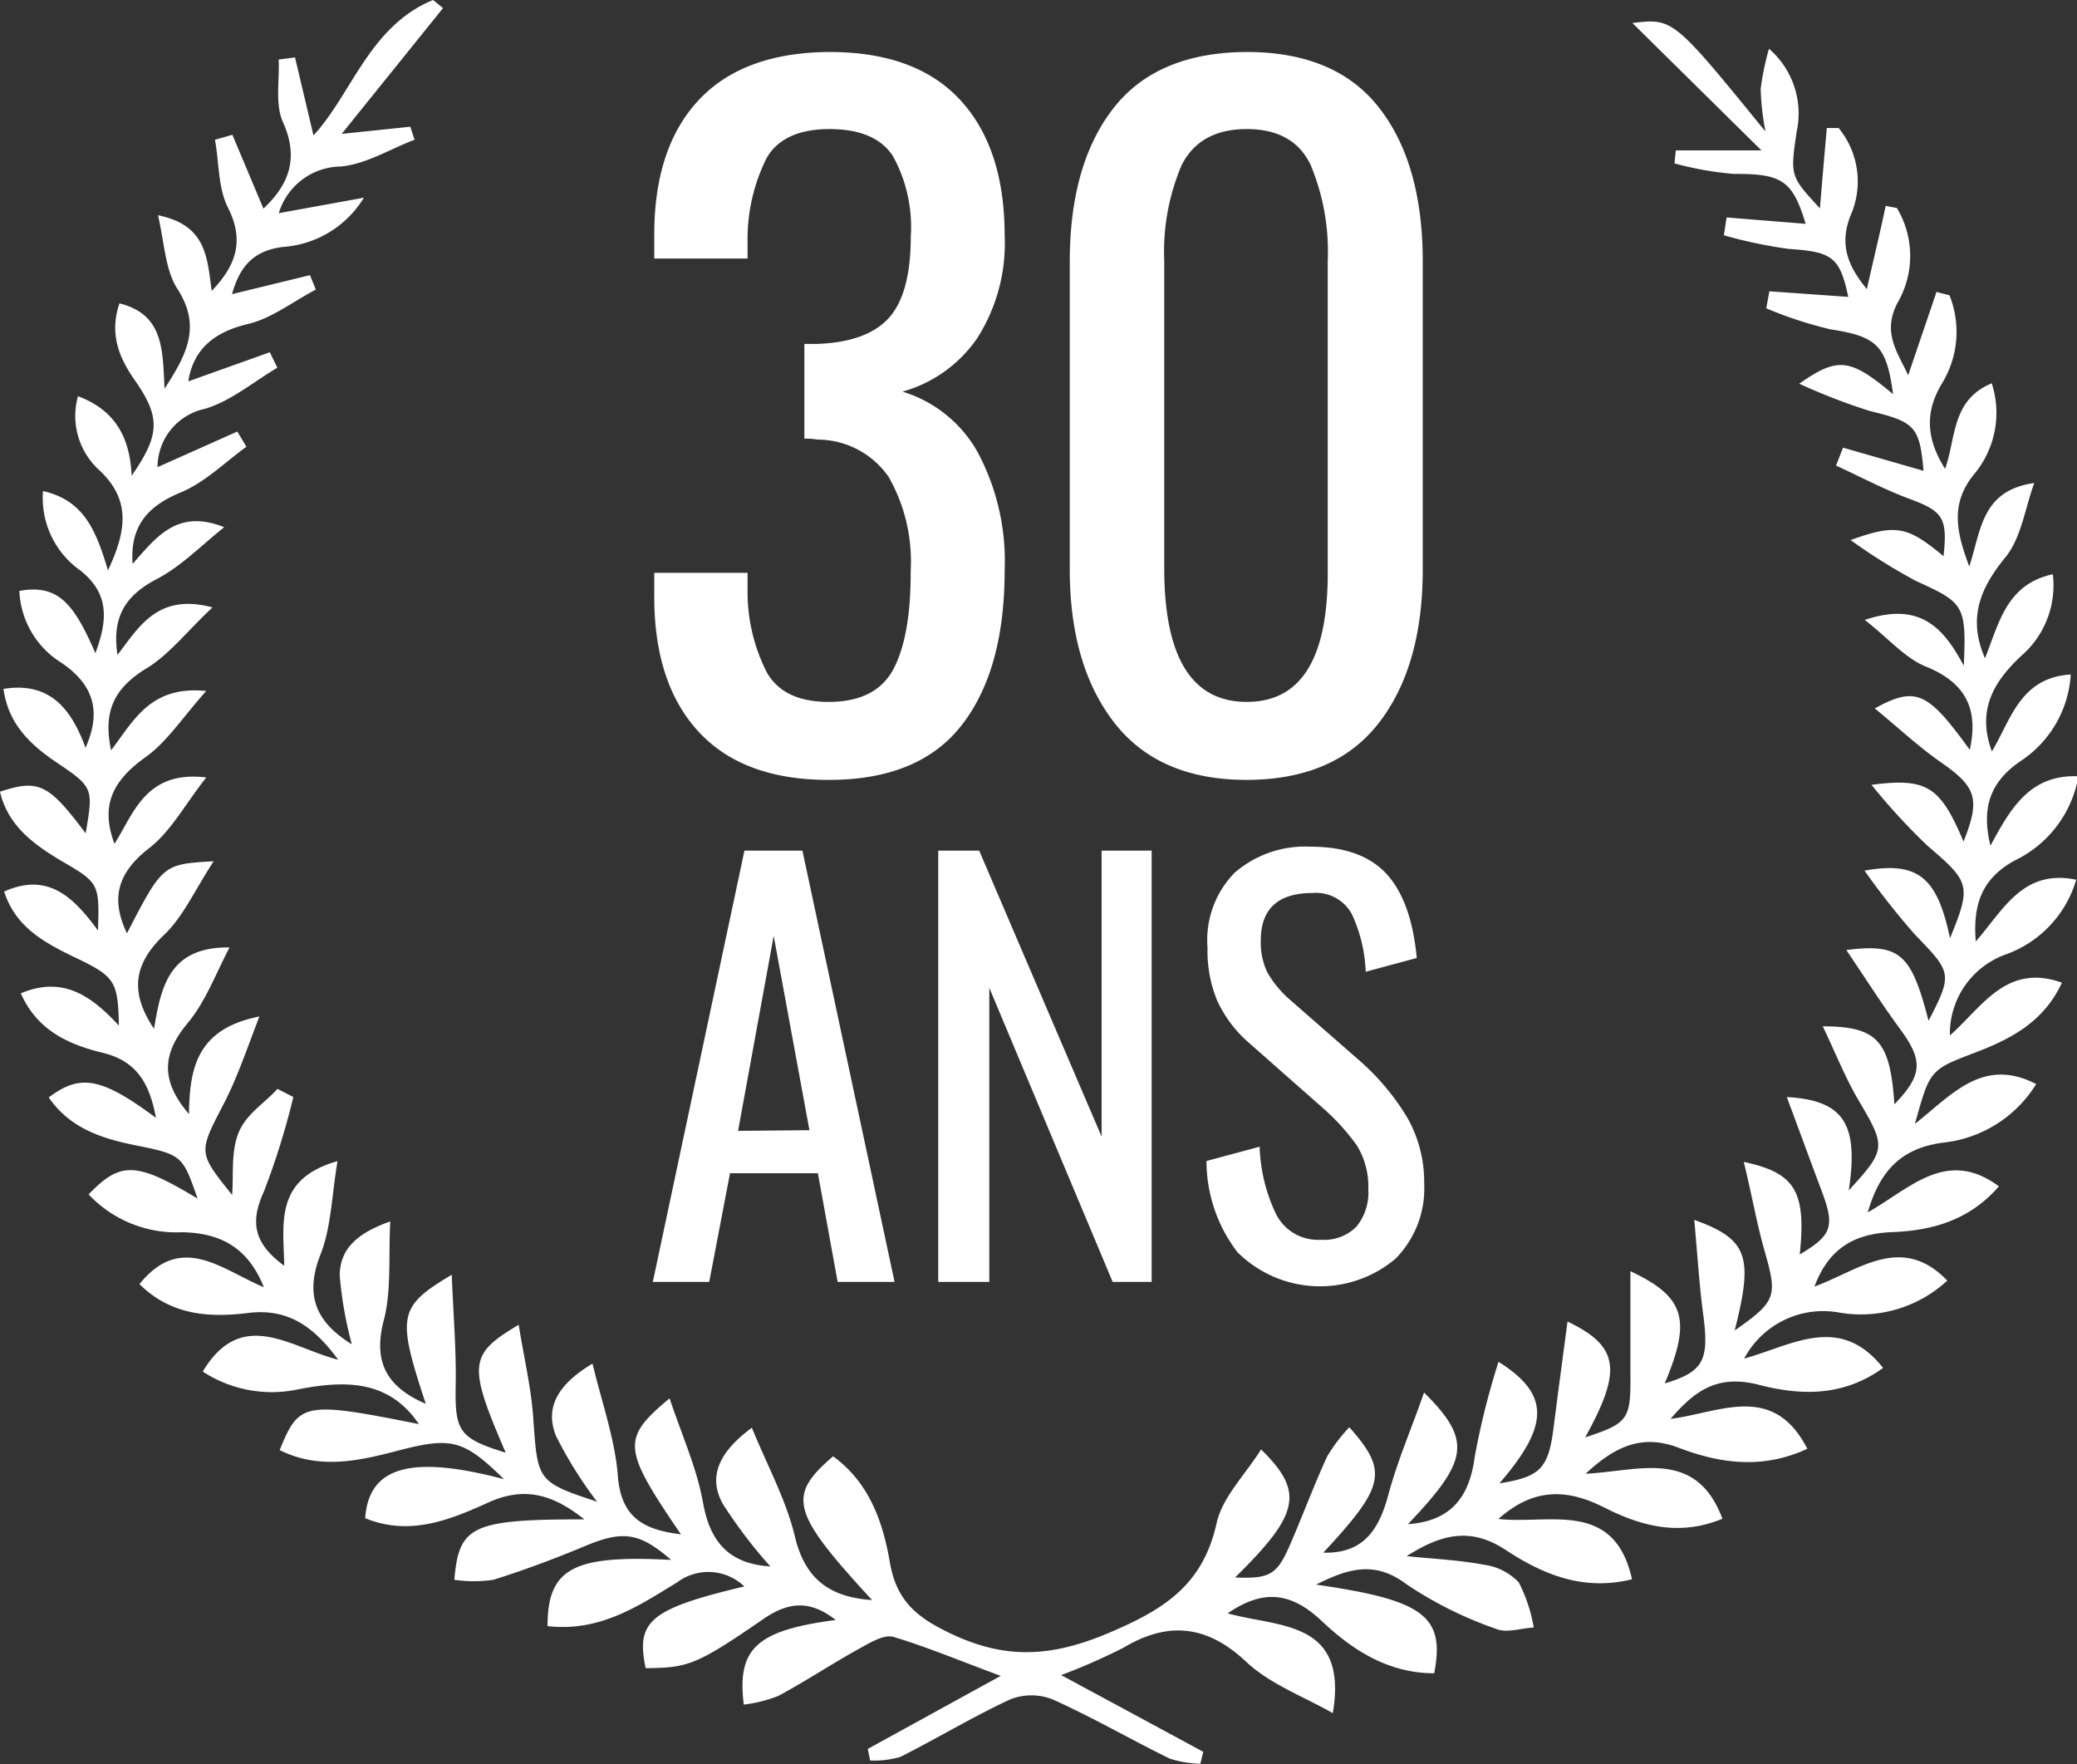 <svg xmlns="http://www.w3.org/2000/svg" viewBox="0 0 159.81 135.72"><rect x="0" y="0" width="159.81" height="135.72" fill="#333333" stroke="none"/><defs><style>.cls-1{fill:#fff;}</style></defs><title>Fichier 1</title><g id="Calque_2" data-name="Calque 2"><g id="Calque_3" data-name="Calque 3"><path class="cls-1" d="M53.76,56.3q-3.42-3.69-3.42-10.4V44.07h7.18v1.22A13.7,13.7,0,0,0,59,51.73Q60.3,54,63.75,54q3.66,0,5-2.54t1.32-7.55a13.12,13.12,0,0,0-1.69-7.21,6.66,6.66,0,0,0-5.49-2.88,4.56,4.56,0,0,0-1-.07V26.46h.94q3.87-.13,5.56-2t1.69-6.3A11.3,11.3,0,0,0,68.7,12c-.91-1.38-2.53-2.07-4.88-2.07s-4,.75-4.84,2.24a14,14,0,0,0-1.46,6.57v1.15H50.34V18.06q0-6.7,3.42-10.36T63.82,4q6.65,0,10.06,3.69t3.42,10.4A13.56,13.56,0,0,1,75.2,26a10.34,10.34,0,0,1-5.76,4.13,9.94,9.94,0,0,1,5.79,4.67,17.77,17.77,0,0,1,2.07,9.08q0,7.65-3.29,11.89T63.75,60Q57.18,60,53.76,56.3Z"/><path class="cls-1" d="M85.73,55.59q-3.42-4.41-3.42-11.79V20.16q0-7.51,3.35-11.82T95.93,4q6.84,0,10.19,4.3t3.35,11.82V43.8q0,7.46-3.38,11.82T95.93,60Q89.15,60,85.73,55.59Zm16.43-11.72V20.09a17.31,17.31,0,0,0-1.32-7.41q-1.32-2.75-4.91-2.75t-5,2.75a17,17,0,0,0-1.35,7.41V43.87Q89.63,54,95.93,54T102.16,43.87Z"/><path class="cls-1" d="M57.28,65.44h4.46l7.09,33.18H64.45l-1.52-8.36H56.17l-1.6,8.36H50.23Zm5,21.51L59.53,72,56.79,87Z"/><path class="cls-1" d="M72.19,65.44h3.15l9.42,22v-22h3.85V98.62h-3L76.12,76V98.62H72.19Z"/><path class="cls-1" d="M95.27,96.41a11.54,11.54,0,0,1-2.44-7.09l4.09-1.1a12.94,12.94,0,0,0,1.25,5.16,3.61,3.61,0,0,0,3.46,2,3.52,3.52,0,0,0,2.73-1,4.14,4.14,0,0,0,.92-2.89,6.07,6.07,0,0,0-.86-3.34,17,17,0,0,0-2.74-3l-5.57-4.91a9.68,9.68,0,0,1-2.44-3.22,10,10,0,0,1-.76-4.11A7.4,7.4,0,0,1,95,67.14a8.27,8.27,0,0,1,5.86-2q3.88,0,5.81,2.08c1.29,1.4,2.06,3.55,2.34,6.48l-3.93,1.06a11.46,11.46,0,0,0-1.07-4.44,3.13,3.13,0,0,0-3-1.62q-4,0-4,3.64a5.3,5.3,0,0,0,.49,2.44,8,8,0,0,0,1.68,2.07l5.61,4.91A18.37,18.37,0,0,1,108.29,86a10,10,0,0,1,1.29,5.06,7.67,7.67,0,0,1-2.21,5.78,9,9,0,0,1-12.1-.45Z"/><path class="cls-1" d="M42.13,125.1c0-4.46,2-5.49,9.51-5.09-2.41-2.09-3.67-2.27-6.45-1.14-2.38,1-4.78,1.9-7.23,2.67a10.4,10.4,0,0,1-3,0c.34-4.18,1.4-4.65,10-4.65-2.4-1.91-4.6-2.57-7.4-1.29-3,1.36-6.08,2.59-9.46,1.2.27-4,3.58-4.88,10.68-3-3.07-3-4-3.27-8-2.24-3.1.82-6.17,1.54-9.26,0,1.49-3.69,1.89-3.76,10.71-2-2.33-3.45-5.76-3.37-9.35-2.66a9.71,9.71,0,0,1-7.28-1.38c3-5,6.74-1.85,10.42-.91-1.87-2.55-3.87-4-7-3.59-2.89.35-5.85.19-8.29-2.23,3.23-4,6.32-1.12,9.57.24-1.24-3.12-3.42-4.18-6.3-4.23a9.26,9.26,0,0,1-7.18-2.91c2.46-2.57,3.68-2.51,8.38.32-1.13-3.26-1.18-3.38-4.64-4.07-2.67-.53-5.16-1.31-6.81-3.71C6.19,82.59,7.8,82.89,12,86c-.48-2.57-1.42-4.35-4.08-5s-5.05-1.72-6.32-4.58c3.33-1.4,5.51.3,7.55,2.48-.07-3.31-.3-3.74-3-5.06C3.63,72.64,1.24,71.46.32,68.59c3.41-1.53,5.38.49,7.22,3,.1-3.63.12-3.66-2.91-5.41C2.5,64.89.61,63.49,0,60.91c3-1,3.76-.57,6.59,3.2.59-3.42.6-3.55-2.16-5.4C2.35,57.31.64,55.73.27,53c3.53-.57,5.21,1.5,6.31,4.53,1.28-2.87.56-4.88-1.82-6.52a6.84,6.84,0,0,1-3.27-5.55c3-.54,4.2,1,5.85,4.79.92-2.48,1.12-4.53-1.13-6.34a6.82,6.82,0,0,1-2.9-6.13c3.25.72,4.13,3.24,5,6.1,1.37-2.94,1.82-5.35-.63-7.67A5.64,5.64,0,0,1,6,30.48c3,1.13,4,3.33,4.13,6.12,2.18-3.15,2.25-4.49.22-7.38-1.24-1.77-1.93-3.59-1.16-5.88,3.41.85,3.32,3.57,3.47,6.56,1.74-2.66,2.83-4.8,1-7.66-.94-1.44-1-3.48-1.5-5.68,3.79.77,3.77,3.34,4.13,5.82,1.91-2,2.52-3.88,1.25-6.41-.77-1.52-.68-3.47-1-5.22l1.34-.38,2.39,5.68c1.86-1.76,2.8-3.76,1.5-6.66-.62-1.38-.25-3.2-.33-4.81l1.26-.16,1.42,6C27.07,7.22,28.44,2,33.32,0l.77.62-7.8,9.68,5.28-.55.33,1c-1.9.72-3.75,1.89-5.7,2.06a5.05,5.05,0,0,0-4.75,3.59L28,15.21A7.94,7.94,0,0,1,21.76,19c-2.36.29-3.34,1.62-3.91,3.63l6-1.46.45,1.11c-1.74.91-3.38,2.21-5.23,2.65-2.69.64-4.2,2-4.58,4.41l6.27-2.24.58,1.19c-1.84,1.09-3.57,2.56-5.56,3.16a4.6,4.6,0,0,0-3.66,4.49l6.14-2.74.7,1.17c-1.65,1.19-3.17,2.72-5,3.49C11.4,38.91,10,40.42,10.2,43.38c1.79-2,3.41-4.28,7.05-2.82-1.73,1.37-3.29,3-5.21,4-2.42,1.27-3.44,2.93-3,5.83,1.7-2.24,3.14-4.77,7.31-3.66-2,1.87-3.36,3.68-5.18,4.75C8.74,53,7.92,54.8,8.55,57.72c1.72-2.24,3-5,7.32-4.56-1.8,2-3,3.9-4.67,5.09C8.75,60,7.67,61.89,8.81,64.92c1.51-2.4,2.42-5.66,7.06-5.11-1.64,2.09-2.72,4.14-4.38,5.43-2.46,1.9-3,3.9-1.72,6.56,2.74-5.3,2.76-5.32,6.67-5.54-1.45,2.21-2.34,4.26-3.83,5.68-2.36,2.25-2.62,4.43-.76,7.21.54-3.2,1.14-6.32,5.81-6.26-1.05,2-1.83,4.15-3.22,5.82-2,2.39-2.07,4.47.1,7,.05-3.49.57-6.55,5.42-7.51-1,2.59-1.72,4.75-2.75,6.73-1.94,3.75-2,3.7.65,7,.12-1.5-.1-3.3.49-4.77s2-2.27,3-3.39l1.22.63a58,58,0,0,1-2.28,7.31c-1.09,2.37-.7,4,1.58,5.67-.05-3.2-.8-6.67,4.1-8.05-.45,2.66-.48,5.09-1.32,7.21-1.26,3.21-.24,5.24,2.42,6.88a29.49,29.49,0,0,1-.93-5.29c0-2,1.3-3.26,3.89-4.16-.15,2.79.1,5.31-.5,7.6-.88,3.35.36,5.19,3.23,6.43-2.23-6.77-2.14-7.46,2-9.93.12,3.12.36,5.86.3,8.59-.06,3.46.28,4,3.85,5.1-2.91-6.75-2.87-7.55,1-9.84.42,2.63,1,5,1.14,7.46.32,4.52.34,4.66,4.89,6.15a31.59,31.59,0,0,1-3.16-5.06c-.89-2.2.18-4,2.81-5.56.72,3,1.73,5.82,1.95,8.64.25,3.27,2.07,4.15,4.85,4.49-4.5-6.61-4.6-7.35-.87-10.46.95,2.85,2.11,5.39,2.58,8.06.56,3.11,2.11,4.68,5.17,4.87a37.93,37.93,0,0,1-3.67-4.83c-1.15-2.13-.24-4,2.25-5.84,1.2,2.94,2.65,5.58,3.32,8.4.8,3.34,2.77,4.64,5.93,4.86-6.22-6.75-6.57-8-3-11.06,2.76,2,3.83,5,4.37,8.17.52,3,2.12,4.27,4.82,5.53,4.28,2,7.81,1.68,12.11-.15s7.16-3.72,8.21-8.41c.44-2,2.2-3.72,3.42-5.67,3.37,3.3,2.93,5-2,9.85,2.64.11,3.21-.19,4.19-2.43s1.86-4.63,2.9-6.89a13,13,0,0,1,1.7-2.24c3,3.39,2.77,4.52-2,9.65,3.06.09,4.27-1.73,5-4.44s1.75-5,2.75-7.88c3.72,3.7,3.43,5.23-1.24,10.13,3.24-.23,4.73-2,5.14-5.19a59,59,0,0,1,1.83-7.3c4,2.51,3.9,4.91.07,9.35,3.14-.5,3.76-1.14,4.16-4.23.34-2.68.7-5.35,1.08-8.22,4,1.92,4.2,3.77,1.36,8.91,3.31-1.08,3.51-1.38,3.48-4.84,0-2.53,0-5.06,0-7.94,4.27,2,4.67,3.79,2.64,8.63,2.94-.88,3.39-1.75,3-5-.34-2.44-.48-4.9-.73-7.58,4.14,1.49,4.56,2.83,3.11,8.51,3.21-2.25,3.3-2.62,2.31-6.09-.62-2.17-1-4.41-1.61-6.88,4,.85,4.8,2.3,4.31,7.12,2.46-1.46,2.7-2.15,1.73-4.76-.89-2.37-1.76-4.75-2.73-7.35,4.44.25,5.53,2.12,4.77,7.18,2.91-3.16,2.87-3.35.71-7-1-1.72-1.75-3.61-2.71-5.62,4.22,0,5.19,1.14,5.51,6,2.18-2.26,2.22-3.37.44-5.79-1.39-1.89-2.65-3.88-4.14-6.08,4.17-.53,5,.32,6.33,5.44,1.87-3.61,1.78-3.71-1.05-6.63a59.2,59.2,0,0,1-3.88-4.92c4.18-.74,5.6.56,6.58,5.2,1.67-4.08,1.52-4.33-1.74-7.12A48.46,48.46,0,0,1,144,60.38c4.29-.56,5.28.13,7.08,4.36,1.31-3.27,1-4.2-1.78-6.12-1.71-1.2-3.26-2.65-5.05-4.12,3.18-1.74,4.08-1.28,7.31,3.19.68-3.08-.26-5.15-3.38-6.41-1.59-.64-2.85-2.14-4.7-3.59,4.28-1.43,6.07.63,7.62,3.53.21-4.7,0-4.85-3.71-6.54a45.24,45.24,0,0,1-5-3.13c3.5-1.27,4.39-1.06,7.15,1.24.33-3-.07-3.47-2.69-4.44-1.91-.71-3.72-1.68-5.58-2.53l.54-1.38L148,36.22c-.29-3.42-.69-3.77-4.13-4.6a46.48,46.48,0,0,1-5.43-2.1c3-2.11,3.94-1.94,7.22.81-.51-3.8-1.27-4.44-4.85-5a31,31,0,0,1-4.91-1.61l.24-1.31,6.07.43c-.65-3.07-1.24-3.47-4.57-3.69a35.29,35.29,0,0,1-5-1.05l.21-1.37,6.08.49c-1-3.35-1.85-3.86-5.52-3.84a25.2,25.2,0,0,1-4.57-.81l.1-1h6.59l-9.93-9.8c3.14-.37,3.14-.37,10.24,8.35a20.56,20.56,0,0,1-.37-3.27,20.66,20.66,0,0,1,.64-3.1,6.58,6.58,0,0,1,2.13,6.38c-.5,3.42-.5,3.42,1.79,5.9.16-1.94.34-4.06.53-6.18h.91a6.48,6.48,0,0,1,.9,6.77c-.93,2.4,0,4.07,1.27,5.62.48-2.13,1-4.26,1.45-6.4l.86.16a7.16,7.16,0,0,1,.06,7.28c-1.22,2.31,0,3.82.81,5.59L149,22.46l1,.26a7.59,7.59,0,0,1-.56,6.75c-1.38,2.26-1.21,4.33.22,6.6.85-2.35.48-5.3,3.59-6.58a7.36,7.36,0,0,1-1.28,6.9c-1.95,2.31-1.45,4.52-.45,7.19.92-2.75.91-5.84,5-6.42-.7,1.92-1,4.2-2.19,5.68-2,2.43-2.93,4.74-1.6,7.8,1.06-2.6,1.61-5.69,5.22-6.46a7.16,7.16,0,0,1-2.41,6.26c-2.21,2.06-3.43,4.24-2.28,7.37,1.45-2.38,2.15-5.68,6.07-5.92a8.59,8.59,0,0,1-3.89,6.68c-2.31,1.6-3,3.55-2.29,6.49,1.53-2.81,3-5.49,6.77-5.34a8.86,8.86,0,0,1-4.9,6.48c-2.5,1.37-3.23,3.33-3,6.23,2.12-2.41,3.61-5.6,7.73-4.75a8.7,8.7,0,0,1-5.37,5.73,6.48,6.48,0,0,0-4.35,6.25c2.48-2.18,4.34-5.59,8.62-4.06-1.42,3.07-4,4.36-6.73,5.4-3.44,1.31-3.43,1.33-4.58,5.46,2.8-2.19,5.21-5.19,9.33-3.06a9.61,9.61,0,0,1-7.18,4.51c-3.2.43-4.84,2.14-5.78,5.36,3.21-1.79,6.05-5,10.09-2-2.26,2.61-5.13,3.4-8.19,3.52-2.85.11-4.88,1.18-6,4.19,3.42-1.25,6.69-4.11,10.22-.46a9.78,9.78,0,0,1-8.31,2.46,6.89,6.89,0,0,0-7.32,3.54c3.66-1,7.35-3.51,10.69.72-3.11,2.25-6.41,2.11-9.55,1.3s-4.91.4-6.8,2.62c3.79-.48,7.89-2.83,10.52,2.3-3.47,1.61-6.76,1.12-9.9-.08-2.85-1.08-4.9-.09-7.16,2,4.07-.19,8.47-2,10.53,3.46-3.42,1.42-6.42.5-9.17-.9-3-1.5-5.5-1.36-8.07.92,3.88.44,8.92-1.53,10.28,4.64-3.82.94-6.92-.42-9.74-2.27s-5.11-1.08-7.6.49c2,.21,4,.29,5.94.66a4.52,4.52,0,0,1,2.69,1.36,12,12,0,0,1,1.15,3.47c-1,.06-2.07.44-2.88.11a29.76,29.76,0,0,1-6.87-3.41c-2.48-1.88-4.52-1.24-7,0,8.3,1.19,9.94,2.43,9.09,6.82-3.5,0-6.25-1.75-8.63-4s-4.52-2.49-7.26-.61c3.92,1.1,9.3.5,8.09,7.68-2.24-1.28-4.81-2.22-6.65-3.94-3-2.83-6-3.16-9.45-1.1a46.56,46.56,0,0,1-4.8,2.11l10.93,5.9-.22.92a8.23,8.23,0,0,1-2.37-.4c-3-1.47-5.92-3.17-9-4.55a4.42,4.42,0,0,0-3.26,0c-2.89,1.34-5.62,3-8.47,4.43a7.22,7.22,0,0,1-2.31.27l-.18-.89L77,128.93c-3-1.1-5.57-2.19-8.26-3-.72-.2-1.77.43-2.56.87C64,128,62,129.34,59.89,130.47a10.58,10.58,0,0,1-2.66.67c-.54-4.33,1-5.71,7.07-6.51-1.89-1.48-3.53-1.47-5.54-.09-5.27,3.63-5.83,3.75-9.08,3.8-.77-3.63.34-4.56,7.59-6.29a4,4,0,0,0-5.16-.32C49.12,123.56,46.14,125.57,42.13,125.1Z"/></g></g></svg>